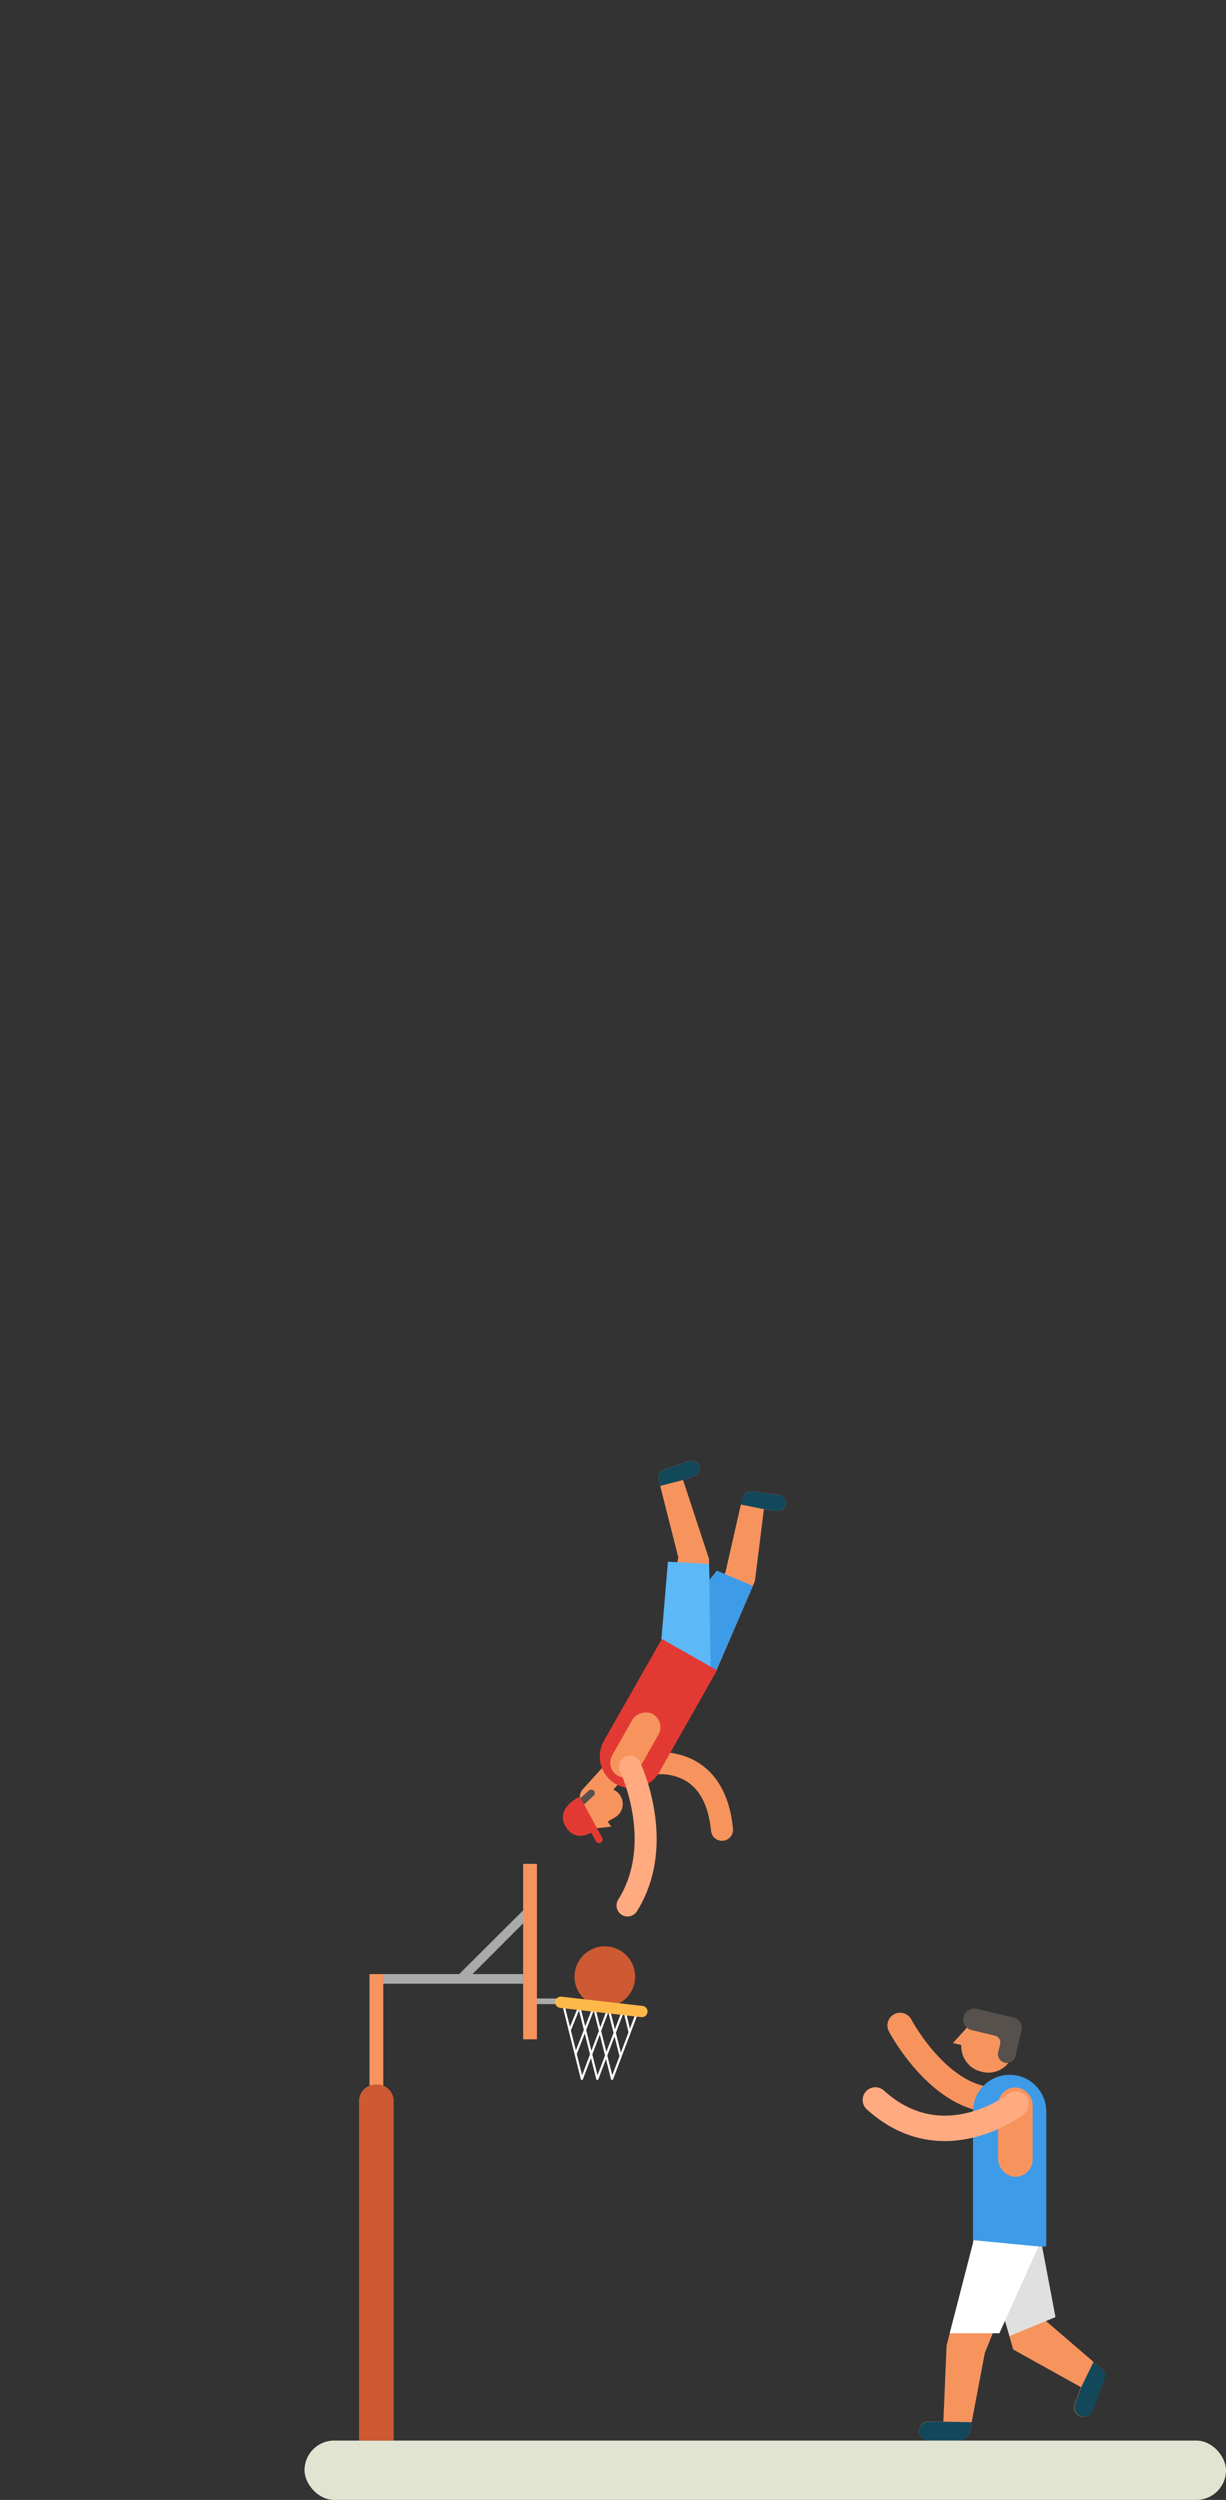 <svg xmlns="http://www.w3.org/2000/svg" viewBox="0 0 163.01 332.27">
  <rect x="0" y="0" width="163.01" height="332.27" fill="#333333" stroke="none"/>
  <g>
    <g>
      <path d="M130.68,275.4l-.28-.07a3.44,3.44,0,0,1-2.53-2.74,3.72,3.72,0,0,1,0-1.33l.16-.63a3.37,3.37,0,0,1,4.07-2.47l.28.07a3.36,3.36,0,0,1,2.47,4.06h0l-.15.63A3.39,3.39,0,0,1,130.68,275.4Z" fill="#f7945e"/>
      <polygon points="128.16 271.89 126.7 271.54 128.81 269.23 128.16 271.89" fill="#f7945e"/>
      <path d="M135.82,269.9a1.45,1.45,0,0,0-1.07-1.75h0L129.87,267a1.45,1.45,0,1,0-.69,2.82l3.1.75a.89.89,0,0,1,.7,1.06.13.13,0,0,1,0,.06l-.26,1.05a1.18,1.18,0,0,0,2.29.57h0Z" fill="#56514c"/>
      <path d="M129.47,297.75l-3.61,14-.43,10.1h-2.06a1.26,1.26,0,0,0,0,2.51h4.13a1.52,1.52,0,0,0,1.44-1.05l2-10.57,6.07-15Z" fill="#f7945e"/>
      <path d="M125.43,321.87h-2.06a1.26,1.26,0,0,0,0,2.51h4.13a1.52,1.52,0,0,0,1.44-1.05l.26-1.39Z" fill="#13485b"/>
      <path d="M146.56,314.92l-7.64-6.56-.39-10.61h-8l4.19,14.53,9,5-.83,2.27a1.25,1.25,0,0,0,2.35.86h0l1.59-4.27A1.08,1.08,0,0,0,146.56,314.92Z" fill="#f7945e"/>
      <path d="M146.56,314.92l-1.16-1-1.64,3.35-.83,2.27a1.25,1.25,0,0,0,2.35.86l1.59-4.27A1.09,1.09,0,0,0,146.56,314.92Z" fill="#13485b"/>
      <path d="M119.68,269.21s5.84,11.08,14,9.79" fill="none" stroke="#f7945e" stroke-linecap="round" stroke-miterlimit="10" stroke-width="3.38"/>
      <polygon points="138.56 298.58 140.34 307.97 134.24 310.48 132.91 306.11 135.44 297.24 138.56 298.58" fill="#e0e0e0"/>
      <path d="M134.24,275.77h0a4.87,4.87,0,0,1,4.87,4.87v17.95h-9.74V280.64a4.87,4.87,0,0,1,4.87-4.87Z" fill="#3e9be8"/>
      <rect x="132.71" y="277.45" width="4.59" height="11.87" rx="2.29" ry="2.29" fill="#f7945e"/>
      <path d="M135.09,279.66s-9.7,7.61-18.7-.55" fill="none" stroke="#ffaa80" stroke-linecap="round" stroke-miterlimit="10" stroke-width="3.38"/>
      <polygon points="129.47 297.75 126.28 310.12 132.88 310.12 138.07 298.58 129.47 297.75" fill="#fff"/>
    </g>
    <rect x="40.49" y="324.38" width="122.52" height="7.89" rx="3.94" ry="3.94" fill="#e0e4d1"/>
    <rect x="49.23" y="262.38" width="20.33" height="1.28" fill="#aaa"/>
    <polygon points="69.81 253.66 60.12 263.31 61.89 263.31 70.13 255.06 69.81 253.66" fill="#aaa"/>
    <rect x="49.13" y="262.38" width="1.83" height="17.35" fill="#f7945e"/>
    <path d="M49.92,277.06h.24a2.19,2.19,0,0,1,2.18,2.18v45.14h-4.6V279.24A2.19,2.19,0,0,1,49.92,277.06Z" fill="#cd5a33"/>
    <g>
      <polyline points="78.88 266.37 81.38 276.31 84.92 266.95" fill="none" stroke="#fff" stroke-linecap="round" stroke-linejoin="round" stroke-width="0.29"/>
      <line x1="75.75" y1="269.85" x2="77.02" y2="266.75" fill="none" stroke="#fff" stroke-linecap="round" stroke-linejoin="round" stroke-width="0.29"/>
      <polyline points="76.54 272.99 78.97 266.75 80.91 266.95 77.37 276.31 74.88 266.37" fill="none" stroke="#fff" stroke-linecap="round" stroke-linejoin="round" stroke-width="0.29"/>
      <line x1="82.52" y1="273.29" x2="80.91" y2="266.95" fill="none" stroke="#fff" stroke-linecap="round" stroke-linejoin="round" stroke-width="0.29"/>
      <polyline points="83.72 270.12 82.96 266.95 79.42 276.31 76.92 266.37" fill="none" stroke="#fff" stroke-linecap="round" stroke-linejoin="round" stroke-width="0.29"/>
    </g>
    <rect x="70.98" y="265.62" width="3.31" height="0.75" fill="#aaa"/>
    <rect x="69.56" y="247.73" width="1.83" height="23.32" fill="#f7945e"/>
    <circle cx="80.42" cy="262.72" r="4.03" fill="#cd5a33"/>
    <path d="M74.65,265.38l10.78,1.23a.75.75,0,0,1,.66.83h0a.75.75,0,0,1-.83.66l-10.78-1.23a.75.75,0,0,1-.66-.83h0A.76.76,0,0,1,74.65,265.38Z" fill="#ffb948"/>
    <g>
      <g>
        <rect x="76.35" y="236.74" width="7.57" height="3.05" rx="1.52" ry="1.52" transform="matrix(0.67, -0.74, 0.74, 0.67, -149.87, 136.82)" fill="#f7945e"/>
        <path d="M75.34,242.86h0a2.05,2.05,0,0,1,.76-2.8L79.73,238a2,2,0,0,1,2.8.75h0a2.05,2.05,0,0,1-.76,2.8l-3.63,2.09A2.06,2.06,0,0,1,75.34,242.86Z" fill="#f7945e"/>
        <polygon points="80.53 241.72 81.27 242.79 78.57 243.06 80.53 241.72" fill="#f7945e"/>
        <path d="M75.76,240.92h0a.45.45,0,0,1,0-.66L78.28,238a.46.46,0,0,1,.66,0h0a.45.45,0,0,1,0,.66L76.42,241A.45.45,0,0,1,75.76,240.92Z" fill="#56514c"/>
        <g>
          <path d="M76.88,238.92s-3,1.43-1.73,3.75c1.08,1.93,2.86,1.44,4.06.53" fill="#e23a33"/>
          <rect x="77.78" y="238.57" width="0.96" height="6.75" rx="0.48" ry="0.48" transform="translate(-106.05 66.76) rotate(-28.53)" fill="#e23a33"/>
        </g>
      </g>
      <path d="M86.62,234.43S95,232.87,96,243.2" fill="none" stroke="#f7945e" stroke-linecap="round" stroke-miterlimit="10" stroke-width="2.93"/>
      <g>
        <path d="M95.1,222.38l5.27-12.22,1.2-9.57,1.77.25a1.08,1.08,0,0,0,1.15-1,1.09,1.09,0,0,0-.84-1.13l-.53-.08-2.89-.4h-.13a1.3,1.3,0,0,0-1.36.73L96.45,209l-8,10.37Z" fill="#f7945e"/>
        <path d="M94.49,221.55l-.22-14.36-3.45-10.48,1.69-.58a1.08,1.08,0,0,0-.7-2l-.51.17-2.76.94h-.12a1.32,1.32,0,0,0-.89,1.27L90.19,207,88,217.85Z" fill="#f7945e"/>
        <path d="M101.57,200.59l1.77.25a1.08,1.08,0,0,0,1.15-1,1.09,1.09,0,0,0-.84-1.13l-.53-.08-2.89-.4h-.13a1.3,1.3,0,0,0-1.36.73l-.29,1Z" fill="#13485b"/>
        <path d="M90.82,196.71l1.69-.58a1.08,1.08,0,0,0-.7-2l-.51.17-2.76.94h-.12a1.32,1.32,0,0,0-.89,1.27l.19,1Z" fill="#13485b"/>
        <polygon points="95.1 222.38 100.1 210.79 95.31 208.75 88.33 217.49 95.1 222.38" fill="#3e9be8"/>
        <polygon points="94.28 207.87 88.81 207.57 87.9 218.29 94.49 221.55 94.28 207.87" fill="#5cb8f7"/>
      </g>
      <path d="M81.91,237.14h0a4.23,4.23,0,0,1-1.62-5.75v0L88,217.84h0L95.33,222h0l-7.67,13.54a4.22,4.22,0,0,1-5.75,1.59Z" fill="#e23a33"/>
      <rect x="79.77" y="229.93" width="9.42" height="3.99" rx="1.99" ry="1.99" transform="translate(-158.96 191.12) rotate(-60.47)" fill="#f7945e"/>
      <path d="M83.77,234.81s4.88,10.16-.33,18.45" fill="none" stroke="#ffaa80" stroke-linecap="round" stroke-miterlimit="10" stroke-width="2.93"/>
    </g>
  </g>
</svg>
